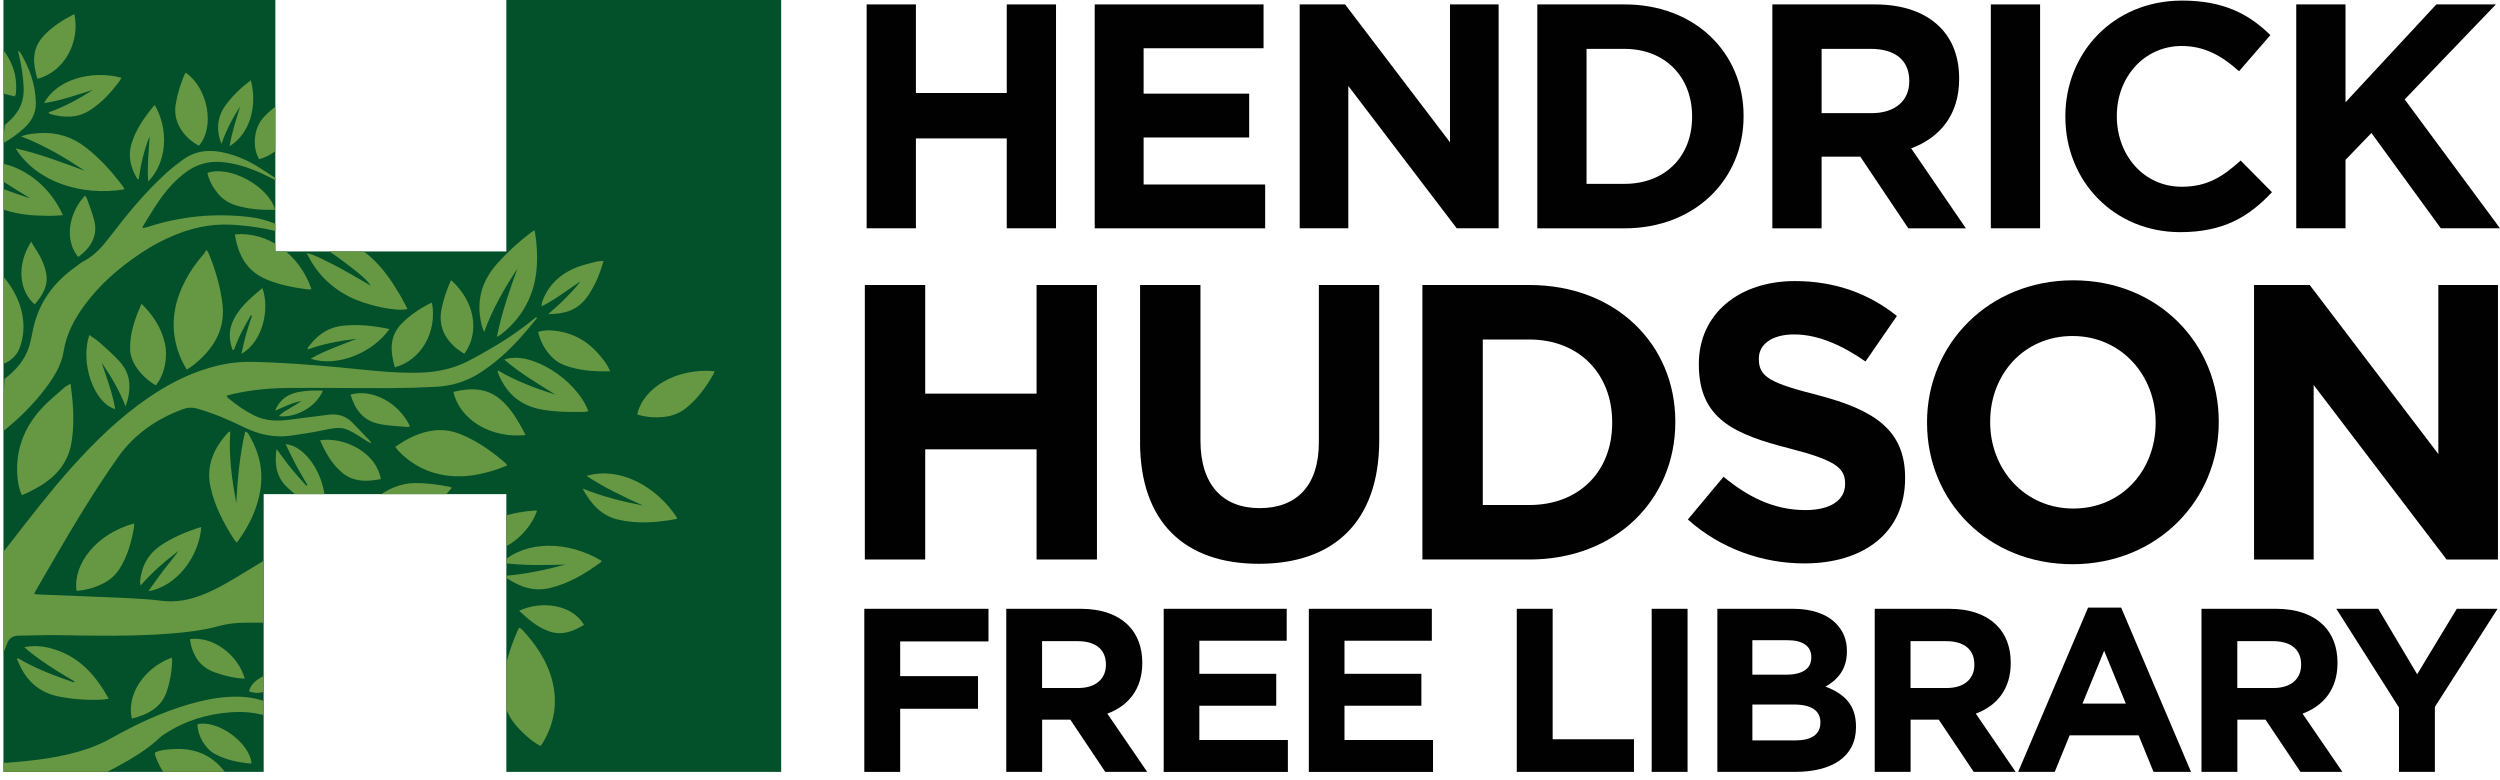 <?xml version="1.0" encoding="UTF-8"?>
<svg id="Layer_1" data-name="Layer 1" xmlns="http://www.w3.org/2000/svg" xmlns:xlink="http://www.w3.org/1999/xlink" viewBox="0 0 855.05 266.94">
  <defs>
    <style>
      .cls-1 {
        clip-path: url(#clippath);
      }

      .cls-2 {
        fill: none;
      }

      .cls-2, .cls-3, .cls-4, .cls-5 {
        stroke-width: 0px;
      }

      .cls-3 {
        fill: #02512a;
      }

      .cls-4 {
        fill: #669843;
      }

      .cls-5 {
        fill: #000100;
      }
    </style>
    <clipPath id="clippath">
      <polygon class="cls-2" points="267.18 0 173.18 0 173.18 86 94.18 86 94.18 0 1.18 0 1.18 264 90.18 264 90.18 169 173.18 169 173.18 264 267.18 264 267.18 0"/>
    </clipPath>
  </defs>
  <g>
    <g>
      <path class="cls-5" d="m296.41,1.51h16.85v30.3h31.07V1.51h16.85v76.57h-16.85v-30.74h-31.07v30.74h-16.85V1.51Z"/>
      <path class="cls-5" d="m374.4,1.51h57.76v14.99h-41.02v15.53h36.1v14.99h-36.1v16.08h41.57v14.99h-58.3V1.51Z"/>
      <path class="cls-5" d="m444.52,1.51h15.53l35.88,47.15V1.51h16.63v76.57h-14.33l-37.08-48.68v48.68h-16.63V1.51Z"/>
      <path class="cls-5" d="m525.79,1.51h29.86c24.07,0,40.69,16.52,40.69,38.07v.22c0,21.55-16.63,38.29-40.69,38.29h-29.86V1.51Zm29.86,61.37c13.78,0,23.08-9.3,23.08-22.86v-.22c0-13.56-9.3-23.08-23.08-23.08h-13.02v46.16h13.02Z"/>
      <path class="cls-5" d="m606.19,1.51h35c9.74,0,17.28,2.73,22.32,7.77,4.27,4.27,6.56,10.28,6.56,17.5v.22c0,12.36-6.67,20.13-16.41,23.74l18.71,27.35h-19.69l-16.41-24.5h-13.24v24.5h-16.85V1.51Zm33.91,37.19c8.2,0,12.91-4.38,12.91-10.83v-.22c0-7.22-5.03-10.94-13.24-10.94h-16.74v21.99h17.06Z"/>
      <path class="cls-5" d="m680.9,1.51h16.85v76.57h-16.85V1.51Z"/>
      <path class="cls-5" d="m706.39,40.02v-.22c0-21.77,16.41-39.6,39.93-39.6,14.44,0,23.08,4.81,30.19,11.81l-10.72,12.36c-5.91-5.36-11.92-8.64-19.58-8.64-12.91,0-22.21,10.72-22.21,23.85v.22c0,13.13,9.08,24.07,22.21,24.07,8.75,0,14.11-3.5,20.13-8.97l10.72,10.83c-7.88,8.42-16.63,13.67-31.39,13.67-22.53,0-39.27-17.39-39.27-39.38Z"/>
      <path class="cls-5" d="m785.36,1.51h16.85v33.47l31.07-33.47h20.35l-31.18,32.49,32.6,44.08h-20.24l-23.74-32.6-8.86,9.19v23.41h-16.85V1.51Z"/>
    </g>
    <g>
      <path class="cls-5" d="m295.79,97.48h20.65v37.15h38.09v-37.15h20.65v93.88h-20.65v-37.68h-38.09v37.68h-20.65v-93.88Z"/>
      <path class="cls-5" d="m389.93,151.12v-53.64h20.65v53.11c0,15.29,7.64,23.2,20.25,23.2s20.25-7.64,20.25-22.53v-53.78h20.65v52.97c0,28.43-15.96,42.38-41.17,42.38s-40.64-14.08-40.64-41.71Z"/>
      <path class="cls-5" d="m486.49,97.48h36.61c29.51,0,49.89,20.25,49.89,46.67v.27c0,26.42-20.38,46.94-49.89,46.94h-36.61v-93.88Zm36.61,75.24c16.9,0,28.3-11.4,28.3-28.03v-.27c0-16.63-11.4-28.3-28.3-28.3h-15.96v56.6h15.96Z"/>
      <path class="cls-5" d="m577.28,177.68l12.2-14.62c8.45,6.97,17.3,11.4,28.03,11.4,8.45,0,13.55-3.35,13.55-8.85v-.27c0-5.23-3.22-7.91-18.91-11.94-18.91-4.83-31.11-10.06-31.11-28.7v-.27c0-17.03,13.68-28.3,32.86-28.3,13.68,0,25.35,4.29,34.87,11.94l-10.73,15.56c-8.31-5.77-16.5-9.25-24.41-9.25s-12.07,3.62-12.07,8.18v.27c0,6.17,4.02,8.18,20.25,12.34,19.04,4.96,29.77,11.8,29.77,28.16v.27c0,18.64-14.22,29.1-34.47,29.1-14.22,0-28.57-4.96-39.83-15.02Z"/>
      <path class="cls-5" d="m659.08,144.69v-.27c0-26.69,21.05-48.55,50.02-48.55s49.76,21.59,49.76,48.28v.27c0,26.69-21.06,48.55-50.02,48.55s-49.75-21.59-49.75-48.28Zm78.19,0v-.27c0-16.09-11.8-29.5-28.43-29.5s-28.16,13.14-28.16,29.24v.27c0,16.09,11.8,29.5,28.43,29.5s28.16-13.14,28.16-29.24Z"/>
      <path class="cls-5" d="m770.93,97.48h19.04l43.99,57.8v-57.8h20.39v93.88h-17.57l-45.46-59.68v59.68h-20.39v-93.88Z"/>
    </g>
    <g>
      <path class="cls-5" d="m295.61,208.22h42.47v11.16h-30.2v11.87h26.62v11.16h-26.62v21.6h-12.27v-55.78Z"/>
      <path class="cls-5" d="m344.14,208.22h25.5c7.09,0,12.59,1.99,16.26,5.66,3.11,3.11,4.78,7.49,4.78,12.75v.16c0,9.01-4.86,14.66-11.95,17.29l13.63,19.92h-14.34l-11.95-17.85h-9.64v17.85h-12.27v-55.78Zm24.7,27.09c5.98,0,9.4-3.19,9.4-7.89v-.16c0-5.26-3.67-7.97-9.64-7.97h-12.19v16.02h12.43Z"/>
      <path class="cls-5" d="m398.01,208.22h42.07v10.92h-29.88v11.32h26.3v10.92h-26.3v11.71h30.28v10.92h-42.47v-55.78Z"/>
      <path class="cls-5" d="m447.65,208.22h42.07v10.92h-29.88v11.32h26.3v10.92h-26.3v11.71h30.28v10.92h-42.47v-55.78Z"/>
      <path class="cls-5" d="m518.77,208.22h12.27v44.62h27.81v11.16h-40.08v-55.78Z"/>
      <path class="cls-5" d="m564.91,208.22h12.27v55.78h-12.27v-55.78Z"/>
      <path class="cls-5" d="m587.38,208.22h25.9c6.37,0,11.4,1.75,14.58,4.94,2.55,2.55,3.82,5.66,3.82,9.48v.16c0,6.29-3.35,9.8-7.33,12.03,6.45,2.47,10.44,6.22,10.44,13.71v.16c0,10.2-8.29,15.3-20.88,15.3h-26.54v-55.78Zm23.27,22.55c5.42,0,8.85-1.75,8.85-5.9v-.16c0-3.67-2.87-5.74-8.05-5.74h-12.11v11.79h11.32Zm3.27,22.47c5.42,0,8.69-1.91,8.69-6.06v-.16c0-3.75-2.79-6.06-9.08-6.06h-14.18v12.27h14.58Z"/>
      <path class="cls-5" d="m641.17,208.22h25.5c7.09,0,12.59,1.99,16.26,5.66,3.11,3.11,4.78,7.49,4.78,12.75v.16c0,9.01-4.86,14.66-11.95,17.29l13.63,19.92h-14.34l-11.95-17.85h-9.64v17.85h-12.27v-55.78Zm24.7,27.09c5.98,0,9.4-3.19,9.4-7.89v-.16c0-5.26-3.67-7.97-9.64-7.97h-12.19v16.02h12.43Z"/>
      <path class="cls-5" d="m714.16,207.82h11.32l23.9,56.18h-12.83l-5.1-12.51h-23.59l-5.1,12.51h-12.51l23.91-56.18Zm12.91,32.83l-7.41-18.09-7.41,18.09h14.82Z"/>
      <path class="cls-5" d="m752.93,208.22h25.5c7.09,0,12.59,1.99,16.26,5.66,3.11,3.11,4.78,7.49,4.78,12.75v.16c0,9.01-4.86,14.66-11.95,17.29l13.63,19.92h-14.34l-11.95-17.85h-9.64v17.85h-12.27v-55.78Zm24.7,27.09c5.98,0,9.4-3.19,9.4-7.89v-.16c0-5.26-3.66-7.97-9.64-7.97h-12.19v16.02h12.43Z"/>
      <path class="cls-5" d="m820.51,242.01l-21.44-33.79h14.34l13.31,22.39,13.55-22.39h13.95l-21.44,33.55v22.23h-12.27v-21.99Z"/>
    </g>
  </g>
  <g>
    <polygon class="cls-3" points="267.18 0 173.18 0 173.18 86 94.18 86 94.18 0 1.18 0 1.18 264 90.18 264 90.18 169 173.18 169 173.18 264 267.18 264 267.18 0"/>
    <g class="cls-1">
      <g>
        <path class="cls-4" d="m92.61,240.67c-4.43-2.02-9.25-2.63-14.33-2.32-4.68.28-9.24,1.24-13.73,2.55-9.33,2.73-18,6.81-26.39,11.52-2.54,1.43-5.26,2.66-8.04,3.62-9.07,3.11-18.57,4.14-28.11,4.86-.53.04-1.07-.07-1.61-.11v5.1l33.23-.35c2.18-1.09,4.34-2.22,6.48-3.37,5.18-2.8,10.22-5.8,14.49-9.84.79-.75,1.78-1.34,2.72-1.93,6.42-4.01,13.55-6.12,21.13-6.75,4.52-.38,8.92-.02,13.1,1.35l1.05-4.32ZM.94,49.07c2.58-1.48,5.03-3.16,7.23-5.18,2.61-2.4,4.17-5.19,4.09-8.78-.15-6.18-2.13-11.8-5.3-17.1-.11-.19-.35-.32-.81-.71.17.8.27,1.25.37,1.7.86,3.63,1.43,7.29,1.58,11.02.18,4.33-1.33,7.9-4.48,10.97-.63.61-1.28,1.2-1.94,1.75l-.74,6.32Zm-.44,98.89c5.63-4.45,10.75-9.41,15.04-15.11,2.91-3.87,5.49-7.97,6.24-12.75.92-5.86,3.61-10.9,7.09-15.66,5.13-7.01,11.63-12.7,18.91-17.59,4.53-3.04,9.36-5.59,14.56-7.45,5.92-2.13,12.02-2.97,18.34-2.46,6.95.56,13.77,1.62,20.21,4.31,1.3.54,2.57,1.14,3.85,1.72-.08-.4-.26-.6-.48-.75-.86-.6-1.71-1.2-2.59-1.77-5.07-3.22-10.52-5.57-16.63-6.26-11.71-1.33-23.16-.24-34.34,3.38-.55.18-1.13.29-1.7.44-.1-.12-.19-.24-.29-.36,1.81-2.89,3.52-5.85,5.45-8.66,2.65-3.86,5.71-7.4,9.59-10.22,3.53-2.57,7.5-3.71,11.93-3.36,4.94.39,9.52,1.96,13.96,3.95,1.89.85,3.7,1.85,5.54,2.79-.32-.67-.79-1.13-1.33-1.49-1.51-1-3.06-1.94-4.57-2.95-3.75-2.49-7.82-4.35-12.25-5.42-5.12-1.25-10-.87-14.35,2.25-2.09,1.5-4.12,3.1-6,4.82-7.03,6.43-13.05,13.7-18.76,21.18-2.65,3.47-5.34,6.77-9.39,8.85-.93.47-1.71,1.2-2.56,1.8-7.74,5.42-12.82,12.49-14.68,21.56-.39,1.92-.76,3.86-1.33,5.73-1.41,4.65-4.56,8.19-8.4,11.09l-1.05,18.38Zm91.69,42.63c-2.82,1.7-5.62,3.42-8.44,5.12-4.67,2.82-9.31,5.69-14.44,7.7-4.44,1.74-9,2.7-13.88,2.09-3.86-.48-7.75-.75-11.64-.93-10.25-.47-20.51-.83-30.77-1.25-.38-.02-.76-.1-1.32-.18.29-.61.46-1.04.7-1.44,5.01-8.55,9.89-17.17,15.07-25.62,4.07-6.64,8.32-13.2,12.81-19.59,5.44-7.74,12.98-13.08,22.08-16.48,1.75-.65,3.32-.77,5.11-.25,5.52,1.57,10.76,3.81,15.85,6.3,5.14,2.52,10.45,3.76,16.19,2.94,3.78-.54,7.55-1.13,11.28-1.91,5.81-1.22,6.76-1.15,11.79,1.9,1.07.65,2.11,1.37,3.17,2.04.27.17.56.3,1.26.67-.36-.62-.44-.87-.61-1.04-1.95-2.05-3.91-4.09-5.88-6.12-2.25-2.33-5.08-3.09-8.29-2.69-4.35.54-8.7,1.1-13.04,1.68-4.21.56-8.33.52-12.22-1.41-3.22-1.6-6.13-3.63-8.86-5.9-.24-.2-.39-.51-.65-.86.42-.13.67-.21.93-.28,6.89-1.75,13.94-2.36,21.03-2.4,11.4-.07,22.8.1,34.19.06,5.16-.02,10.33-.18,15.49-.45,5.39-.28,10.4-1.79,14.94-4.7,5.16-3.31,9.62-7.32,13.67-11.78,2.07-2.28,4-4.69,5.99-7.04-.13-.09-.25-.18-.38-.26-4.34,3.59-8.94,6.85-13.82,9.73-3.13,1.85-6.28,3.68-9.52,5.33-5.09,2.57-10.58,3.72-16.33,3.89-9.24.28-18.36-.97-27.52-1.81-10.08-.93-20.17-1.71-30.29-1.89-5.14-.09-10.14.78-15.03,2.29-7.21,2.22-13.76,5.67-19.89,9.86-9.97,6.81-18.47,15.11-26.41,23.96-7.37,8.22-14.06,16.94-20.81,25.62-1.01,1.3-2.02,2.6-3.03,3.89l.18,34.85c.54-1.37,1.08-2.74,1.58-4.12.68-1.87,1.95-2.68,3.94-2.7,4.67-.05,9.34-.25,14-.17,12.46.23,24.92.44,37.36-.5,5.8-.44,11.57-1.1,17.16-2.63,2.91-.8,5.81-1.1,8.78-1.13,2.75-.02,5.5-.05,8.25-.03l.31-22.36Zm81.27-31.39c-.21-.35-.27-.53-.4-.64-4.04-3.56-8.4-6.71-13.32-9.08-2.98-1.43-6.08-2.47-9.5-2.38-4.33.11-8.2,1.58-11.85,3.66-1.07.61-2.07,1.34-3.19,2.07.42.55.68.96,1.01,1.31,4.69,4.92,10.46,7.83,17.4,8.6,5.56.62,10.89-.44,16.12-2.13,1.24-.4,2.44-.93,3.72-1.43Zm4.26,55.49c-.21.22-.4.35-.48.52-2.13,4.8-3.79,9.74-4.82,14.87-1.44,7.19-.2,13.7,5.13,19.22,2.15,2.23,4.44,4.3,7.3,5.84.33-.44.6-.74.81-1.09,4.14-6.97,5.2-14.34,2.99-22.08-1.79-6.26-5.41-11.54-9.83-16.37-.31-.34-.72-.6-1.1-.91ZM70.63,85.45c-.4.62-.61,1.05-.91,1.39-2.71,3.06-4.99,6.4-6.78,10.01-4.33,8.7-4.83,17.52-.77,26.45.47,1.03,1.09,2,1.71,3.12,2.12-1.27,3.77-2.72,5.34-4.27,5.14-5.08,7.71-10.99,6.86-18.19-.7-5.96-2.42-11.63-4.66-17.2-.12-.3-.33-.56-.78-1.31Zm10.17,86.6c-1.47-8.06-2.63-16.15-2.05-24.4-.3.04-.48.02-.55.09-5.07,5.42-7.83,11.52-6.18,18.94,1.42,6.44,4.46,12.21,8.01,17.77.23.36.57.67.98,1.13.23-.31.35-.47.47-.64,3.79-5.23,6.51-10.91,7.54-17.23,1.06-6.5-.22-12.64-3.54-18.39-.36-.63-.59-1.51-1.63-1.68-1.87,8.1-2.6,16.23-3.04,24.41ZM5.36,50.78c7.09,11.45,22.55,16.39,37.16,13.98-.09-.26-.12-.54-.27-.74-3.75-5.03-7.88-9.71-12.93-13.62-4.67-3.61-9.97-5.3-15.97-4.86-1.93.14-3.87.29-6.15,1.09,8.09,3.1,15.04,7.3,21.85,11.79-7.7-2.78-15.3-5.81-23.69-7.65Zm102.76,31.89c12.62,8.95,17.41,12.72,18.61,15.01-2.47-1.44-4.74-2.8-7.04-4.09-2.38-1.33-4.75-2.69-7.22-3.86-2.34-1.11-4.57-2.51-7.55-3.16,3.24,6.8,8.1,11.6,14.59,14.93,5.73,2.95,16.36,5.21,19.86,4.18-.77-1.46-1.48-2.91-2.29-4.31-2.86-4.92-6.01-9.63-10.36-13.51-5.28-4.71-11.66-5.87-18.59-5.19Zm61.82,32.57c.8-.49,1.17-.67,1.49-.92,4.02-3.12,7.11-6.92,9.23-11.43,3.04-6.48,3.44-13.29,2.75-20.23-.12-1.24-.35-2.46-.56-3.89-.58.34-.89.49-1.16.69-4.12,3.1-7.87,6.55-11.33,10.33-5.9,6.46-7.73,13.78-5.44,22.05.13.47.37.91.69,1.71,2.85-8.01,6.99-14.97,11.4-21.82-2.74,7.58-5.39,15.16-7.09,23.52ZM6.13,225.12c-.11.09-.22.19-.33.28.47,1.02.89,2.06,1.41,3.06,2.7,5.22,6.93,8.57,12.99,9.77,4.95.99,9.94,1.3,14.97,1.05.59-.03,1.16-.2,2-.34-3.99-7.13-8.82-13.05-16.62-16.16-3.89-1.55-7.96-2.29-12.25-1.45,1.8,1.61,3.66,3.05,5.58,4.4,1.88,1.32,3.8,2.58,5.75,3.81,1.92,1.21,3.9,2.34,5.85,3.51-.07.12-.15.24-.22.35-6.6-2.28-13.12-4.72-19.14-8.28ZM.86,71.51c.42.17.85.33,1.3.47,4.63,1.49,9.42,1.77,14.24,1.84,1.68.03,3.36-.13,5.12-.21-4.12-9.34-12.55-16.28-21.53-17.83l.7,6c3.18,2.13,6.46,4.09,9.72,6.09-3.26-1.04-6.49-2.14-9.64-3.4l.08,7.02Zm169.48,55.19c-.07.32-.16.47-.12.57,2.62,6.84,7.32,11.41,15.07,12.8,4.84.87,9.71.87,14.59.81.45,0,.89-.18,1.35-.28-4.26-11.12-20.14-20.84-28.75-17.6,5.39,4.64,11.5,8.23,17.51,11.99-6.83-2.16-13.49-4.64-19.66-8.29Zm1.2,65.79c7.37.99,14.6.81,21.86.61-6.94,1.86-13.94,3.35-21.19,3.88,4.73,3.34,9.74,5.57,15.74,4.16,6.59-1.55,12.2-4.91,17.5-8.82.15-.11.22-.33.32-.5-11.48-6.88-25.76-7.1-34.24.67Zm-91.23-112.3c1.15,6.86,3.89,12.5,10.9,15.41,4.51,1.88,9.29,2.77,14.13,3.4.37.05.76-.07,1.18-.11-4.01-11.78-14.83-19.83-26.2-18.7ZM.94,31.91c1.32.42,2.71.76,4.15,1.06.2-.58.33-.82.36-1.08.4-4.21-.37-8.21-2.46-11.94-.67-1.21-1.45-2.32-2.31-3.34l.26,15.3Zm93.14,39.83c-2.15-8.03-15.58-15.32-23.15-12.6.58,2.61,1.86,4.91,3.56,7,1.55,1.9,3.53,3.22,5.94,4.01,3.04,1,6.18,1.41,9.36,1.58,1.41.08,2.84.01,4.29.01Zm-48.21,107.3c-12.63,3.38-20.96,13.67-19.7,23.02,3.15-.18,6.1-1.02,8.89-2.4,2.44-1.2,4.41-2.88,5.84-5.15,2.79-4.42,4.1-9.3,4.96-14.32.05-.32,0-.65,0-1.16Zm7.39-47.23c3.06-3.65,4.16-9.63,3.17-14.21-1.14-5.27-3.92-9.67-8.02-13.7-2.36,5.25-4.08,10.27-3.89,15.74.07,1.93.72,3.72,1.73,5.37,1.71,2.79,4.07,4.98,7.02,6.8Zm126.49,16.98c-.7-1.31-1.32-2.57-2.03-3.79-1.78-3.08-3.78-6.03-6.56-8.38-4.79-4.05-10.3-4.02-16.09-2.58,2.17,9.56,12.94,16,24.68,14.75ZM.94,124.51c4.11-1.37,5.56-4.96,5.56-4.96,3.53-8.57.71-18.17-5.84-25.5l.29,30.46Zm49.78,77.71c9.7-1.64,17.36-11.84,18.11-21.92-.36.08-.71.14-1.03.24-4.36,1.43-8.53,3.23-12.37,5.71-4.69,3.02-7,7.29-7.52,12.55-.04.4.09.81.18,1.46,4.01-4.61,8.38-8.38,13.05-11.88-1.69,2.31-3.55,4.47-5.27,6.72-1.78,2.33-3.43,4.74-5.14,7.12ZM16.61,38.45c.2.23.3.46.45.51,4.64,1.32,9.18,1.54,13.47-1.12,4.17-2.58,7.33-6.11,10.21-9.9.31-.41.52-.87.8-1.35-10.36-2.74-22.16.65-26.49,8.66,5.85-.8,11.2-2.86,16.7-4.49-4.76,3.04-9.67,5.78-15.15,7.69Zm13.93,76.12c-3.2,9.75,1.64,23.3,8.87,25.36-.91-5.52-2.92-10.69-4.67-15.94,3.2,4.62,6.01,9.44,8.24,15.02,1.96-5.78,1.98-10.89-2.04-15.34-2.11-2.34-4.54-4.43-6.89-6.55-1.01-.91-2.21-1.61-3.5-2.54Zm120.7,55.92c.92-.91,2.52-2.65,3.29-3.68-.26-.11-.49-.26-.74-.31-3.95-.78-7.93-1.32-11.98-1.29-4.69.04-9.64,2.17-12.89,4.97l22.33.3Zm-45.02-47.8c9.23,3.05,21.36-2.14,26.97-10.14-5.31-1.15-10.61-1.72-16.01-1.14-4.16.45-7.45,2.38-10.14,5.36-.67.74-1.26,1.54-1.89,2.31.08.12.17.25.25.37,5.41-1.9,11-2.94,16.7-3.59-5.32,2.13-10.76,3.92-15.88,6.84Zm102.46,4.31c-1.04-2.58-2.61-4.39-4.19-6.18-4.17-4.71-9.47-7.37-15.95-7.81-1.54-.1-3.03.06-4.49.48.62,2.88,2.05,5.67,4.03,7.91,1.29,1.47,2.82,2.65,4.69,3.39,5,1.97,10.25,2.29,15.91,2.22Zm-97.55,47.62c1.12-10.19-5.87-22.05-13.43-22.7,1.22,2.48,2.33,4.88,3.57,7.21,1.22,2.3,2.59,4.53,3.89,6.79-.12.08-.24.16-.36.24-1.76-1.99-3.58-3.94-5.26-6-1.66-2.04-3.18-4.2-4.97-6.6-.67,4.84-.21,9.09,3.14,12.59,1.42,1.48,3.07,2.8,4.78,3.97,2.62,1.8,5.39,3.4,8.65,4.49Zm-43.1-124.79c5.52-6.33,3.19-19.57-4.5-24.98-.17.29-.38.55-.5.84-1.35,3.2-2.35,6.49-2.93,9.91-1.06,6.3,2.86,11.5,7.92,14.23Zm86.22,45.97c-1.46,3.3-2.55,6.48-3.22,9.81-1.13,5.6.83,10.08,5.28,13.69.78.63,1.67,1.15,2.5,1.71,5.42-7.37,3.53-18.07-4.55-25.22Zm-53.12-63.23c-.29,0-.45-.05-.56,0-4.06,2.1-7.85,4.55-10.79,8.01-3.03,3.58-3.51,10.01-1.13,13.88,9.08-2.57,13.88-12.23,12.48-21.89ZM12.81,26.95c9.48-2.44,14.67-13.06,12.6-22.14-4.04,2.07-7.81,4.44-10.77,7.8-3.86,4.38-3.37,9.29-1.84,14.35Zm122.23,98.66c8.78-2.3,14.57-11.84,12.71-22.03-.26.08-.54.11-.77.23-3.43,1.77-6.6,3.9-9.33,6.58-4.54,4.45-4.22,9.64-2.61,15.22Zm71.38-36.39c-1.05.12-1.89.11-2.67.32-2.18.57-4.4,1.07-6.48,1.89-5.77,2.29-9.88,6.18-11.87,11.94-.13.38-.11.81-.18,1.42,4.93-2.48,8.98-5.7,13.3-8.58-1.01,1.4-2.12,2.68-3.29,3.91-1.23,1.3-2.49,2.58-3.8,3.82-1.2,1.14-2.48,2.2-3.92,3.48,3.71-.02,6.44-.6,8.58-1.7,2.25-1.16,3.91-2.89,5.24-4.91,2.32-3.5,3.89-7.3,5.09-11.58ZM50.68,62.09c6.41-6.45,7.15-17.79,2.22-26.21-3.45,4.13-6.5,8.39-7.98,13.49-1.2,4.15-.19,8.01,1.95,11.68.08.14.32.2.55.33.74-5.09,1.81-10.03,3.75-14.77-.26,5.04-.86,10.05-.49,15.49Zm79.55,101.77c-1.37-8.74-12.04-14.55-20.76-13.27,1.84,4.17,3.99,8.11,7.58,11.09,3.9,3.23,8.47,3.1,13.17,2.18Zm-85.11,81.92c5.59-1.44,10.1-3.83,11.95-9.38,1.1-3.31,1.66-6.69,1.81-10.15.02-.43-.09-.86-.14-1.34-9.76,3.67-15.56,13.03-13.62,20.87ZM85.78,27.45c-3.41,2.6-6.29,5.33-8.64,8.56-2.5,3.43-3.08,7.16-2.08,11.17.13.54.36,1.05.69,2,1.69-4.81,3.84-8.88,6.37-12.77-1.32,4.45-2.8,8.84-3.6,13.58,6.9-4.13,9.61-13.74,7.27-22.54Zm-6.23,92.21c.15,0,.29.01.44.02.56-1.38,1.08-2.77,1.69-4.13.62-1.36,1.31-2.69,2.02-4.01.67-1.25,1.39-2.48,2.09-3.71.13.06.25.12.38.18-.68,2.12-1.43,4.22-2.02,6.35-.59,2.12-1.03,4.28-1.59,6.67,7.34-4.14,9.79-15.45,7.17-22.49-4.29,3.59-8.52,7.08-10.46,12.31-1.09,2.93-.77,5.92.28,8.82Zm92.53,67.73c5.16-2.45,9.76-7.39,11.58-12.66-.19-.05-.39-.15-.57-.14-3.86.26-7.64.89-11.26,2.15l.26,10.65Zm-107.11,31.21c.27,2.29.95,4.43,2.18,6.43,1.46,2.37,3.61,3.96,6.26,4.91,3.3,1.18,6.69,2.02,10.3,2.17-2.23-8.07-10.86-14.63-18.74-13.51Zm21.05,42.56c-.5-7.09-11.63-15.12-18.47-13.45-.02,3.75,2.54,8.33,5.94,10.15,3.87,2.08,8.11,2.95,12.53,3.3Zm33.88-126.22c1.49,5.06,4.25,8.91,9.76,10.05,3.21.67,6.56.74,9.86,1.05.22.02.46-.19.69-.29-3.91-8.15-12.99-12.84-20.3-10.81Zm57.63,73.95c3.19,2.96,6.27,5.63,10.28,7.04,4.44,1.56,8.24,0,11.93-2.22-4.22-7.12-14.65-8.3-22.21-4.82ZM26.75,87.9c5.28-3.84,6.59-8.29,5.47-12.56-.65-2.47-1.59-4.88-2.43-7.3-.14-.4-.44-.74-.69-1.16-6.03,6.5-6.87,15.62-2.35,21.02Zm-14.88,16.21c2.67-3.11,4.71-6.38,3.93-10.6-.65-3.51-2.4-6.59-4.37-9.56-.25-.38-.44-.79-.73-1.32-5.14,7.99-4.15,16.91,1.17,21.49Zm98.54,29.5c-1.69,0-3.18-.1-4.64.02-2.39.2-4.79.43-6.97,1.54-2.17,1.11-3.63,2.77-4.71,5.31,3.24-1.43,5.99-2.8,9.06-3.34-1.27.88-2.58,1.65-3.9,2.42-1.34.79-2.73,1.53-3.91,2.76,5.88.74,12.97-3.32,15.07-8.72Zm-25.22,102.85c4.45,1.66,8.57-.71,10.82-6.01-4.49-.94-10.18,2.39-10.82,6.01Z"/>
        <path class="cls-4" d="m24.13,131.21c.26,2.27.53,4.21.7,6.15.4,4.65.37,9.3-.37,13.93-.98,6.11-4.37,10.73-9.59,14.2-1.62,1.07-3.38,1.95-5.11,2.87-.66.36-1.4.59-2.29.96-1.04-2.24-1.38-4.48-1.54-6.74-.59-8.66,2.27-16.25,8.16-22.74,2.39-2.63,5.24-4.9,7.92-7.29.54-.48,1.24-.8,2.12-1.34Z"/>
        <path class="cls-4" d="m58.07,266.94c-2.16-2.43-3.79-5.18-4.87-8.27-.09-.26-.16-.52-.21-.78-.02-.13.02-.26.05-.51,1.81-.9,3.88-1.01,5.88-1.15,6.67-.48,12.38,1.37,16.84,6.39.91,1.03,1.77,2.08,2.59,3.16l-20.29,1.17Z"/>
        <path class="cls-4" d="m200.62,162.76c11.03-3.24,23.76,3.24,31.03,14.47-.17.11-.32.27-.51.31-6.48,1.17-13,1.72-19.6.21-6.01-1.37-9.53-5.58-12.3-10.66,6.75,2.72,13.69,4.46,20.74,5.84-6.61-3.02-13.18-6.04-19.36-10.17Z"/>
        <path class="cls-4" d="m244.38,126.96c-.17.47-.24.8-.41,1.08-2.54,4.42-5.46,8.54-9.6,11.73-2.12,1.63-4.55,2.53-7.26,2.82-3.1.33-6.16.1-9.17-.82,2.05-9.21,13.42-15.99,26.44-14.81Z"/>
      </g>
    </g>
  </g>
</svg>